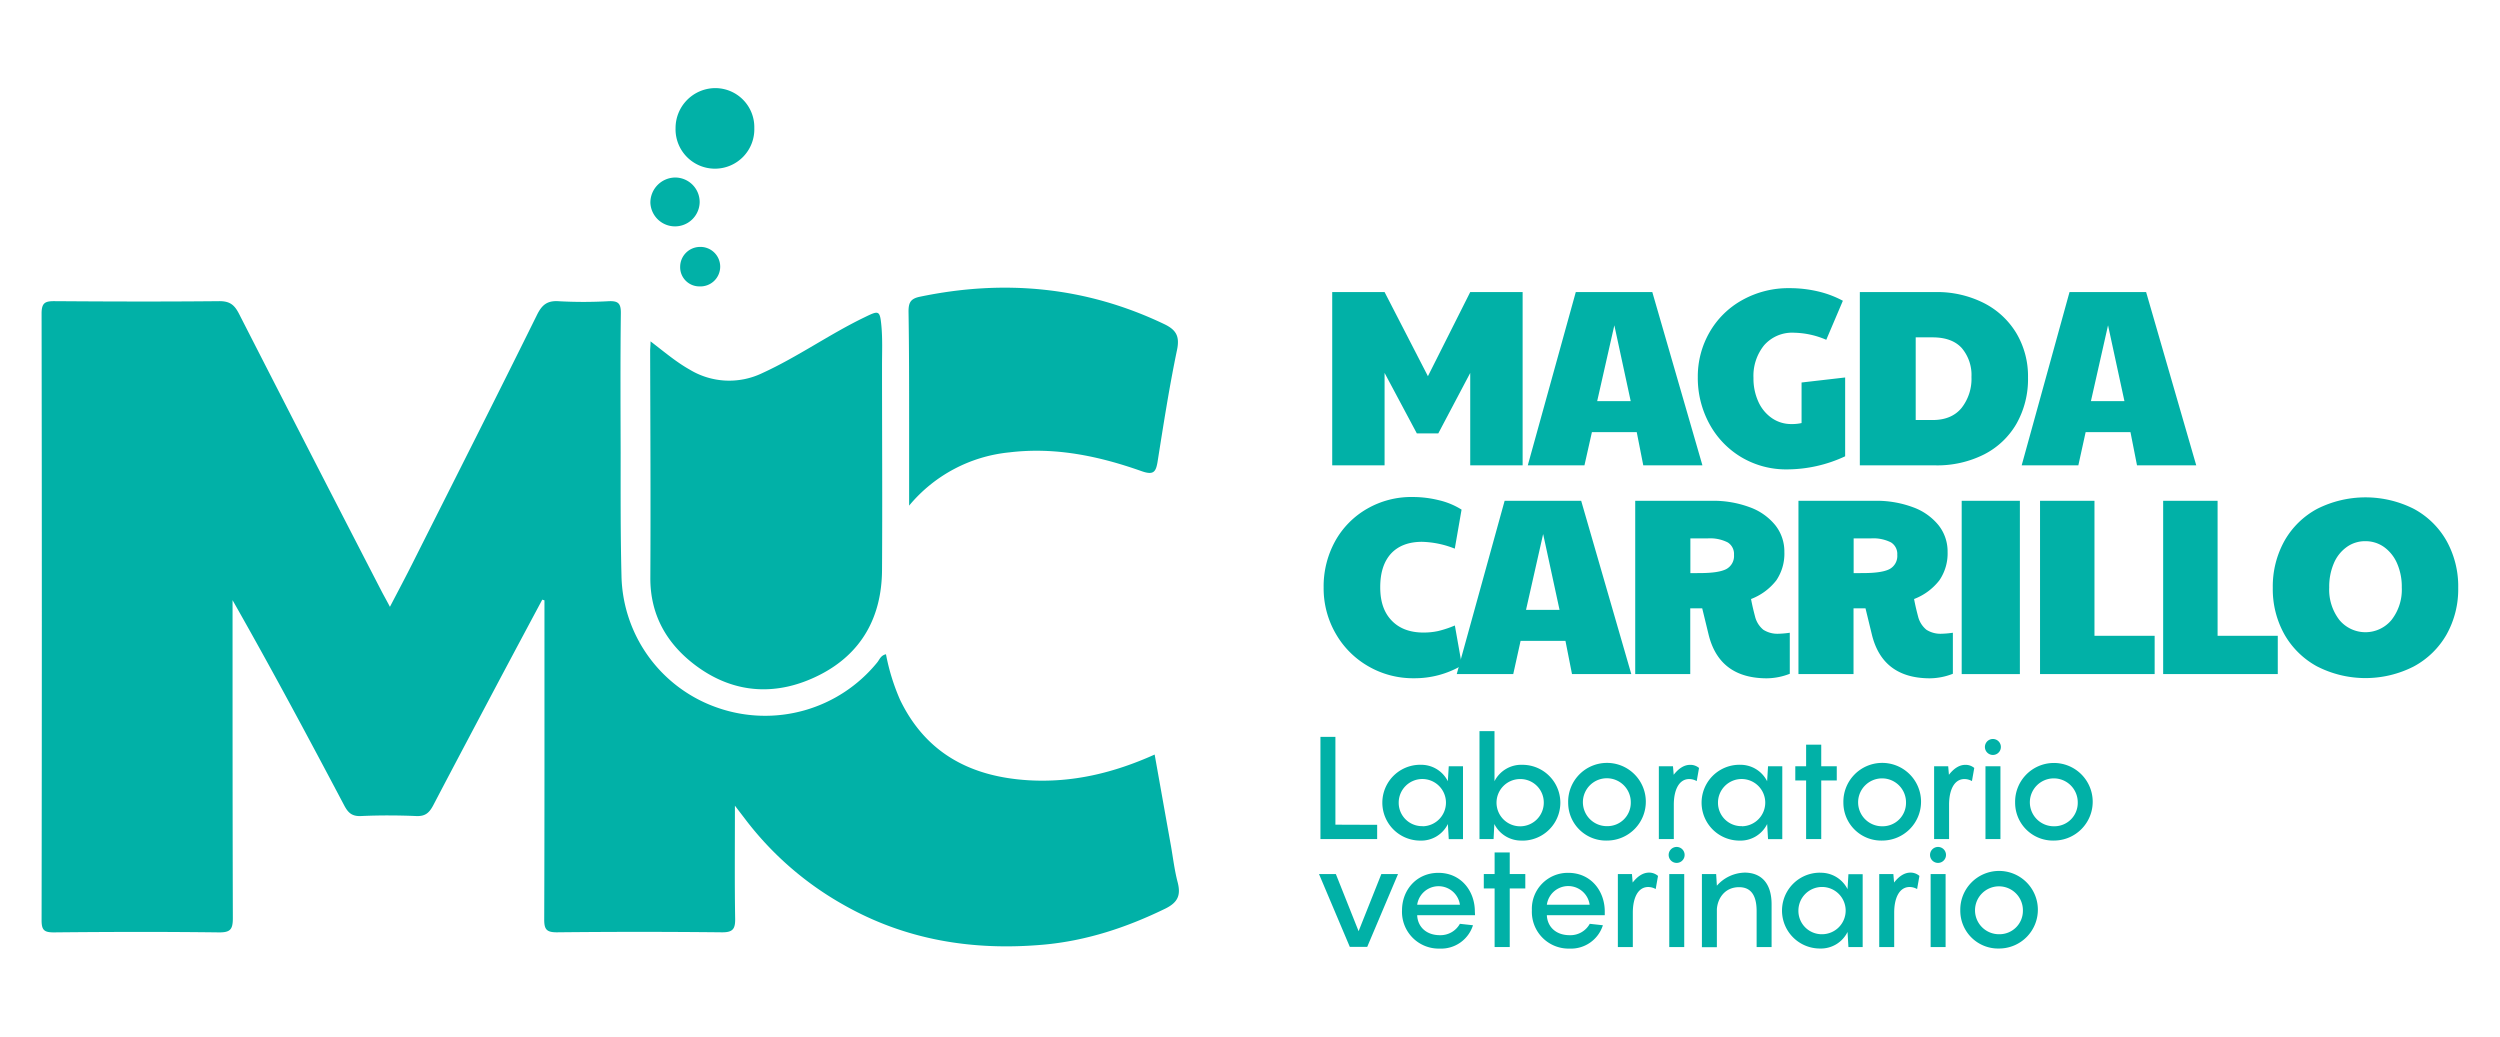 <?xml version="1.0" encoding="UTF-8"?> <svg xmlns="http://www.w3.org/2000/svg" id="Capa_1" data-name="Capa 1" viewBox="0 0 626.4 259.79"> <defs> <style>.cls-1{fill:#01b1a7;}</style> </defs> <path class="cls-1" d="M184.14,201.87c0,10-.09,19.14.06,28.28.05,2.62-.58,3.48-3.34,3.45q-20.67-.22-41.33,0c-2.59,0-3.18-.73-3.17-3.23.09-25.61.06-51.22.06-76.84v-3.11l-.55-.17q-5.19,9.7-10.37,19.43c-5.67,10.72-11.37,21.43-17,32.2-1,1.84-2,2.68-4.2,2.59-4.62-.2-9.26-.21-13.88,0-2.21.09-3.18-.8-4.15-2.62-9.07-17.17-18.24-34.3-28-51.47v3.18c0,25.51,0,51,.07,76.52,0,2.85-.68,3.57-3.53,3.54-13.78-.17-27.55-.14-41.33,0-2.37,0-3.06-.54-3.06-3q.12-76,0-152.07c0-2.7.9-3.11,3.28-3.09,13.77.1,27.55.14,41.32,0,2.63,0,3.74,1,4.83,3.09q17.88,35,35.91,69.89c.53,1,1.1,2,1.94,3.61,2-3.84,3.82-7.26,5.57-10.74,10.46-20.8,21-41.6,31.3-62.46,1.21-2.43,2.52-3.55,5.34-3.38a112.32,112.32,0,0,0,12.58,0c2.41-.11,3.1.55,3.07,3-.14,11.62-.08,23.25-.05,34.87,0,10.33-.05,20.66.21,31a35.73,35.73,0,0,0,24.1,33A36.18,36.18,0,0,0,219.78,166c.59-.7.86-1.77,2.21-2.07a52.84,52.84,0,0,0,3.55,11.46c6.5,13.43,17.79,19.24,32.13,20.11,11,.66,21.32-1.8,31.64-6.44,1.38,7.74,2.72,15.28,4.07,22.81.54,3.07.9,6.18,1.69,9.18.82,3.16.13,5-3,6.57-9.74,4.76-19.87,8.12-30.67,9.08-17.63,1.56-34.46-1.13-50.06-10a80.32,80.32,0,0,1-24.22-20.93Z"></path> <path class="cls-1" d="M163,85.53c3.51,2.69,6.44,5.19,9.81,7.08a19.08,19.08,0,0,0,18.2.87c8.88-4.06,16.87-9.77,25.65-14,3.51-1.71,3.81-1.8,4.18,2.14.31,3.31.16,6.66.16,10,0,17.1.11,34.2,0,51.29-.09,11.69-5.12,20.86-15.64,26.2s-21.32,4.88-31-2.33c-7.17-5.35-11.45-12.56-11.41-22,.1-18.92,0-37.84-.05-56.77C162.89,87.37,163,86.74,163,85.53Z"></path> <path class="cls-1" d="M227.79,126.69c0-7,0-13.92,0-20.87,0-9.26,0-18.51-.15-27.76,0-2.18.47-3.21,2.79-3.7,21.19-4.43,41.63-2.54,61.28,6.85,2.94,1.41,3.93,3,3.21,6.44-1.93,9.24-3.38,18.59-4.86,27.93-.42,2.65-1,3.54-4,2.48-10.71-3.79-21.68-6.11-33.19-4.71A37.39,37.39,0,0,0,227.79,126.69Z"></path> <path class="cls-1" d="M189,32.08a9.87,9.87,0,1,1-19.73,0,10,10,0,0,1,9.72-10A9.79,9.79,0,0,1,189,32.08Z"></path> <path class="cls-1" d="M175.31,50.67a6.18,6.18,0,0,1-12.35.2,6.28,6.28,0,0,1,6.27-6.39A6.15,6.15,0,0,1,175.31,50.67Z"></path> <path class="cls-1" d="M175.28,61.87a4.95,4.95,0,1,1,0,9.89,4.81,4.81,0,0,1-4.86-4.9A5,5,0,0,1,175.28,61.87Z"></path> <path class="cls-1" d="M345.06,206.67v3.57H330.85V184.63h3.75v22Z"></path> <path class="cls-1" d="M355.85,191.63a7.46,7.46,0,0,1,6.92,4.11L363,192h3.57v18.25H363l-.22-3.78a7.44,7.44,0,0,1-6.92,4.15,9.5,9.5,0,0,1,0-19Zm.61,15.4a5.92,5.92,0,1,0-6-5.91A5.85,5.85,0,0,0,356.46,207Z"></path> <path class="cls-1" d="M381.42,210.61a7.5,7.5,0,0,1-7-4.15l-.19,3.78H370.7V183.19h3.76v12.55a7.52,7.52,0,0,1,7-4.11,9.5,9.5,0,0,1,0,19Zm-.61-15.41a5.92,5.92,0,1,0,6,5.92A5.87,5.87,0,0,0,380.81,195.2Z"></path> <path class="cls-1" d="M392.92,201.12a9.73,9.73,0,1,1,9.78,9.49A9.48,9.48,0,0,1,392.92,201.12Zm15.69,0A6,6,0,1,0,402.7,207,5.85,5.85,0,0,0,408.61,201.12Z"></path> <path class="cls-1" d="M425.71,192.42l-.58,3.29a3.85,3.85,0,0,0-1.88-.51c-2.59,0-3.86,2.78-3.86,6.42v8.62h-3.75V192h3.54l.18,2.13c1.15-1.48,2.52-2.49,4.11-2.49A3.35,3.35,0,0,1,425.71,192.42Z"></path> <path class="cls-1" d="M435.84,191.63a7.47,7.47,0,0,1,6.93,4.11L443,192h3.57v18.25H443l-.22-3.78a7.45,7.45,0,0,1-6.93,4.15,9.5,9.5,0,0,1,0-19Zm.62,15.4a5.92,5.92,0,1,0-6-5.91A5.85,5.85,0,0,0,436.46,207Z"></path> <path class="cls-1" d="M460.22,195.56h-3.89v14.68h-3.79V195.56h-2.71V192h2.71v-5.41h3.79V192h3.89Z"></path> <path class="cls-1" d="M461.88,201.12a9.73,9.73,0,1,1,9.78,9.49A9.48,9.48,0,0,1,461.88,201.12Zm15.69,0a6,6,0,1,0-5.91,5.91A5.85,5.85,0,0,0,477.57,201.12Z"></path> <path class="cls-1" d="M494.67,192.42l-.58,3.29a3.84,3.84,0,0,0-1.87-.51c-2.6,0-3.86,2.78-3.86,6.42v8.62h-3.75V192h3.53l.18,2.13c1.15-1.48,2.52-2.49,4.11-2.49A3.35,3.35,0,0,1,494.67,192.42Z"></path> <path class="cls-1" d="M497.34,187.16a2,2,0,1,1,2,2A2,2,0,0,1,497.34,187.16Zm3.89,23.08h-3.75V192h3.75Z"></path> <path class="cls-1" d="M504.91,201.12a9.72,9.72,0,1,1,9.78,9.49A9.48,9.48,0,0,1,504.91,201.12Zm15.69,0a6,6,0,1,0-5.91,5.91A5.85,5.85,0,0,0,520.6,201.12Z"></path> <path class="cls-1" d="M350.29,219l-7.72,18.25h-4.36L330.49,219h4.22l5.7,14.32,5.7-14.32Z"></path> <path class="cls-1" d="M369.59,229.32h-14.5c.11,2.82,2.2,5,5.7,5a5.56,5.56,0,0,0,5-2.85l3.28.36a8.37,8.37,0,0,1-8.37,5.85,9.2,9.2,0,0,1-9.41-9.6c0-5.09,3.64-9.38,9.12-9.38,5.63,0,9.13,4.51,9.13,9.7Zm-14.5-2.63H365.8a5.41,5.41,0,0,0-10.71,0Z"></path> <path class="cls-1" d="M382.18,222.61h-3.9v14.68h-3.79V222.61h-2.71V219h2.71v-5.41h3.79V219h3.9Z"></path> <path class="cls-1" d="M402.09,229.32H387.58c.11,2.82,2.2,5,5.7,5a5.53,5.53,0,0,0,5.05-2.85l3.29.36a8.39,8.39,0,0,1-8.37,5.85,9.2,9.2,0,0,1-9.42-9.6,9,9,0,0,1,9.13-9.38c5.63,0,9.13,4.51,9.13,9.7Zm-14.51-2.63H398.3a5.41,5.41,0,0,0-10.72,0Z"></path> <path class="cls-1" d="M415.43,219.47l-.58,3.29a3.84,3.84,0,0,0-1.87-.51c-2.6,0-3.86,2.78-3.86,6.42v8.62h-3.75V219h3.53l.18,2.13c1.15-1.48,2.52-2.49,4.11-2.49A3.35,3.35,0,0,1,415.43,219.47Z"></path> <path class="cls-1" d="M418.1,214.21a2,2,0,1,1,2,2A2,2,0,0,1,418.1,214.21ZM422,237.29h-3.75V219H422Z"></path> <path class="cls-1" d="M443.89,226.58v10.71h-3.75v-9c0-4.4-1.77-6-4.4-6-3.58,0-5.38,2.82-5.56,5.52v9.52h-3.75V219H430l.18,2.92a9.59,9.59,0,0,1,7-3.28C441.47,218.68,443.89,221.49,443.89,226.58Z"></path> <path class="cls-1" d="M456,218.68a7.46,7.46,0,0,1,6.92,4.11l.22-3.75h3.57v18.25h-3.57l-.22-3.78a7.44,7.44,0,0,1-6.92,4.15,9.5,9.5,0,0,1,0-19Zm.61,15.4a5.92,5.92,0,1,0-6-5.91A5.85,5.85,0,0,0,456.62,234.08Z"></path> <path class="cls-1" d="M480.93,219.47l-.58,3.29a3.85,3.85,0,0,0-1.88-.51c-2.59,0-3.86,2.78-3.86,6.42v8.62h-3.75V219h3.54l.18,2.13c1.15-1.48,2.52-2.49,4.11-2.49A3.35,3.35,0,0,1,480.93,219.47Z"></path> <path class="cls-1" d="M483.59,214.21a2,2,0,1,1,2,2A2,2,0,0,1,483.59,214.21Zm3.9,23.08h-3.75V219h3.75Z"></path> <path class="cls-1" d="M491.17,228.17a9.72,9.72,0,1,1,9.77,9.49A9.48,9.48,0,0,1,491.17,228.17Zm15.69,0a6,6,0,1,0-5.92,5.91A5.86,5.86,0,0,0,506.86,228.17Z"></path> <path class="cls-1" d="M333.8,73.18h13.12l10.86,21.08,10.6-21.08h13.13V116.6H368.38V93.44l-8,15.15H355l-8.08-15.15V116.6H333.8Z"></path> <path class="cls-1" d="M394.83,73.18H414l12.56,43.42H411.74l-1.64-8.33H398.87L397,116.6h-14.2Zm13.76,27.33-4.1-19-4.3,19Z"></path> <path class="cls-1" d="M436.3,114.55a21.77,21.77,0,0,1-8-8.36,24,24,0,0,1-2.9-11.68,22.22,22.22,0,0,1,2.93-11.23,21.38,21.38,0,0,1,8.18-8.08,23.73,23.73,0,0,1,11.93-3,31,31,0,0,1,7.1.82,25.16,25.16,0,0,1,6.21,2.34l-4.16,9.78a21.18,21.18,0,0,0-8-1.77A9.32,9.32,0,0,0,442,86.53a12.18,12.18,0,0,0-2.65,8.17,14,14,0,0,0,1.2,5.9,9.9,9.9,0,0,0,3.38,4.14,8.45,8.45,0,0,0,4.95,1.51,10.49,10.49,0,0,0,2.52-.25V95.84l10.92-1.26v19.75a34.48,34.48,0,0,1-14.58,3.28A21.91,21.91,0,0,1,436.3,114.55Z"></path> <path class="cls-1" d="M466,73.18H484.9A26,26,0,0,1,497,75.89a20.13,20.13,0,0,1,8.21,7.58,21.12,21.12,0,0,1,2.93,11.11,22.7,22.7,0,0,1-2.87,11.55,19.66,19.66,0,0,1-8.14,7.73,26.07,26.07,0,0,1-12.21,2.74H466Zm18.24,32.06q4.74,0,7.23-3a11.81,11.81,0,0,0,2.5-7.8,10.41,10.41,0,0,0-2.43-7.23c-1.62-1.78-4.06-2.68-7.3-2.68H480v20.7Z"></path> <path class="cls-1" d="M518.54,73.18h19.19l12.56,43.42H535.45l-1.64-8.33H522.58l-1.83,8.33h-14.2Zm13.76,27.33-4.11-19-4.29,19Z"></path> <path class="cls-1" d="M342.79,166.91a22,22,0,0,1-8.14-8.2,22.66,22.66,0,0,1-3-11.52,23.44,23.44,0,0,1,2.9-11.62,21.21,21.21,0,0,1,8-8.1,22.13,22.13,0,0,1,11.36-2.94,27.36,27.36,0,0,1,6.69.82,18.54,18.54,0,0,1,5.61,2.34l-1.7,9.78a23.61,23.61,0,0,0-8.21-1.71q-5,0-7.76,2.94c-1.81,2-2.71,4.76-2.71,8.43s.95,6.36,2.87,8.36,4.57,3,8,3a16.92,16.92,0,0,0,3.66-.38,26.56,26.56,0,0,0,4.17-1.39l1.77,10a23.26,23.26,0,0,1-12,3.22A22.32,22.32,0,0,1,342.79,166.91Z"></path> <path class="cls-1" d="M377,125.48h19.18l12.56,43.42H393.88l-1.64-8.33H381l-1.84,8.33H365Zm13.76,27.33-4.11-19-4.29,19Z"></path> <path class="cls-1" d="M428.09,158.93l-1.58-6.5h-3V168.9H409.72V125.48h19.13a26.1,26.1,0,0,1,9.56,1.61,14.6,14.6,0,0,1,6.41,4.51,10.58,10.58,0,0,1,2.27,6.69,11.94,11.94,0,0,1-2,7.1,14.57,14.57,0,0,1-6.35,4.7c.3,1.6.64,3,1,4.36a6.19,6.19,0,0,0,2.08,3.34,6.57,6.57,0,0,0,3.85,1,23.15,23.15,0,0,0,2.78-.25v10.28a16.16,16.16,0,0,1-5.81,1.14Q430.75,169.91,428.09,158.93Zm-2.15-15.34q4.68,0,6.6-1a3.72,3.72,0,0,0,1.93-3.57,3.4,3.4,0,0,0-1.58-3.12,9.8,9.8,0,0,0-5-1h-4.35v8.71Z"></path> <path class="cls-1" d="M469,158.93l-1.58-6.5h-3V168.9H450.62V125.48h19.13a26.1,26.1,0,0,1,9.56,1.61,14.6,14.6,0,0,1,6.41,4.51,10.58,10.58,0,0,1,2.27,6.69,11.94,11.94,0,0,1-2.05,7.1,14.57,14.57,0,0,1-6.35,4.7c.3,1.6.64,3,1,4.36a6.26,6.26,0,0,0,2.09,3.34,6.57,6.57,0,0,0,3.85,1,23.15,23.15,0,0,0,2.78-.25v10.28a16.16,16.16,0,0,1-5.81,1.14Q471.65,169.91,469,158.93Zm-2.15-15.34q4.68,0,6.6-1a3.72,3.72,0,0,0,1.93-3.57,3.4,3.4,0,0,0-1.58-3.12,9.83,9.83,0,0,0-5-1h-4.35v8.71Z"></path> <path class="cls-1" d="M491.52,125.48H506.1V168.9H491.52Z"></path> <path class="cls-1" d="M511.15,125.48h13.64v33.83h15.08v9.59H511.15Z"></path> <path class="cls-1" d="M542,125.48h13.64v33.83h15.08v9.59H542Z"></path> <path class="cls-1" d="M580.61,167a20.88,20.88,0,0,1-8.2-8,23.17,23.17,0,0,1-2.94-11.71,23.46,23.46,0,0,1,2.94-11.8,20.62,20.62,0,0,1,8.2-8,26.9,26.9,0,0,1,24.18,0,20.61,20.61,0,0,1,8.2,8,23.41,23.41,0,0,1,2.94,11.83A23.17,23.17,0,0,1,613,159a20.77,20.77,0,0,1-8.23,8,26.59,26.59,0,0,1-24.15,0Zm18.62-11.68a12.32,12.32,0,0,0,2.56-8.14,14.52,14.52,0,0,0-1.17-6,9.83,9.83,0,0,0-3.25-4.1,8,8,0,0,0-4.73-1.48,7.84,7.84,0,0,0-4.67,1.48,9.55,9.55,0,0,0-3.22,4.1,14.85,14.85,0,0,0-1.14,6,12.42,12.42,0,0,0,2.53,8.14,8.48,8.48,0,0,0,13.09,0Z"></path> </svg> 